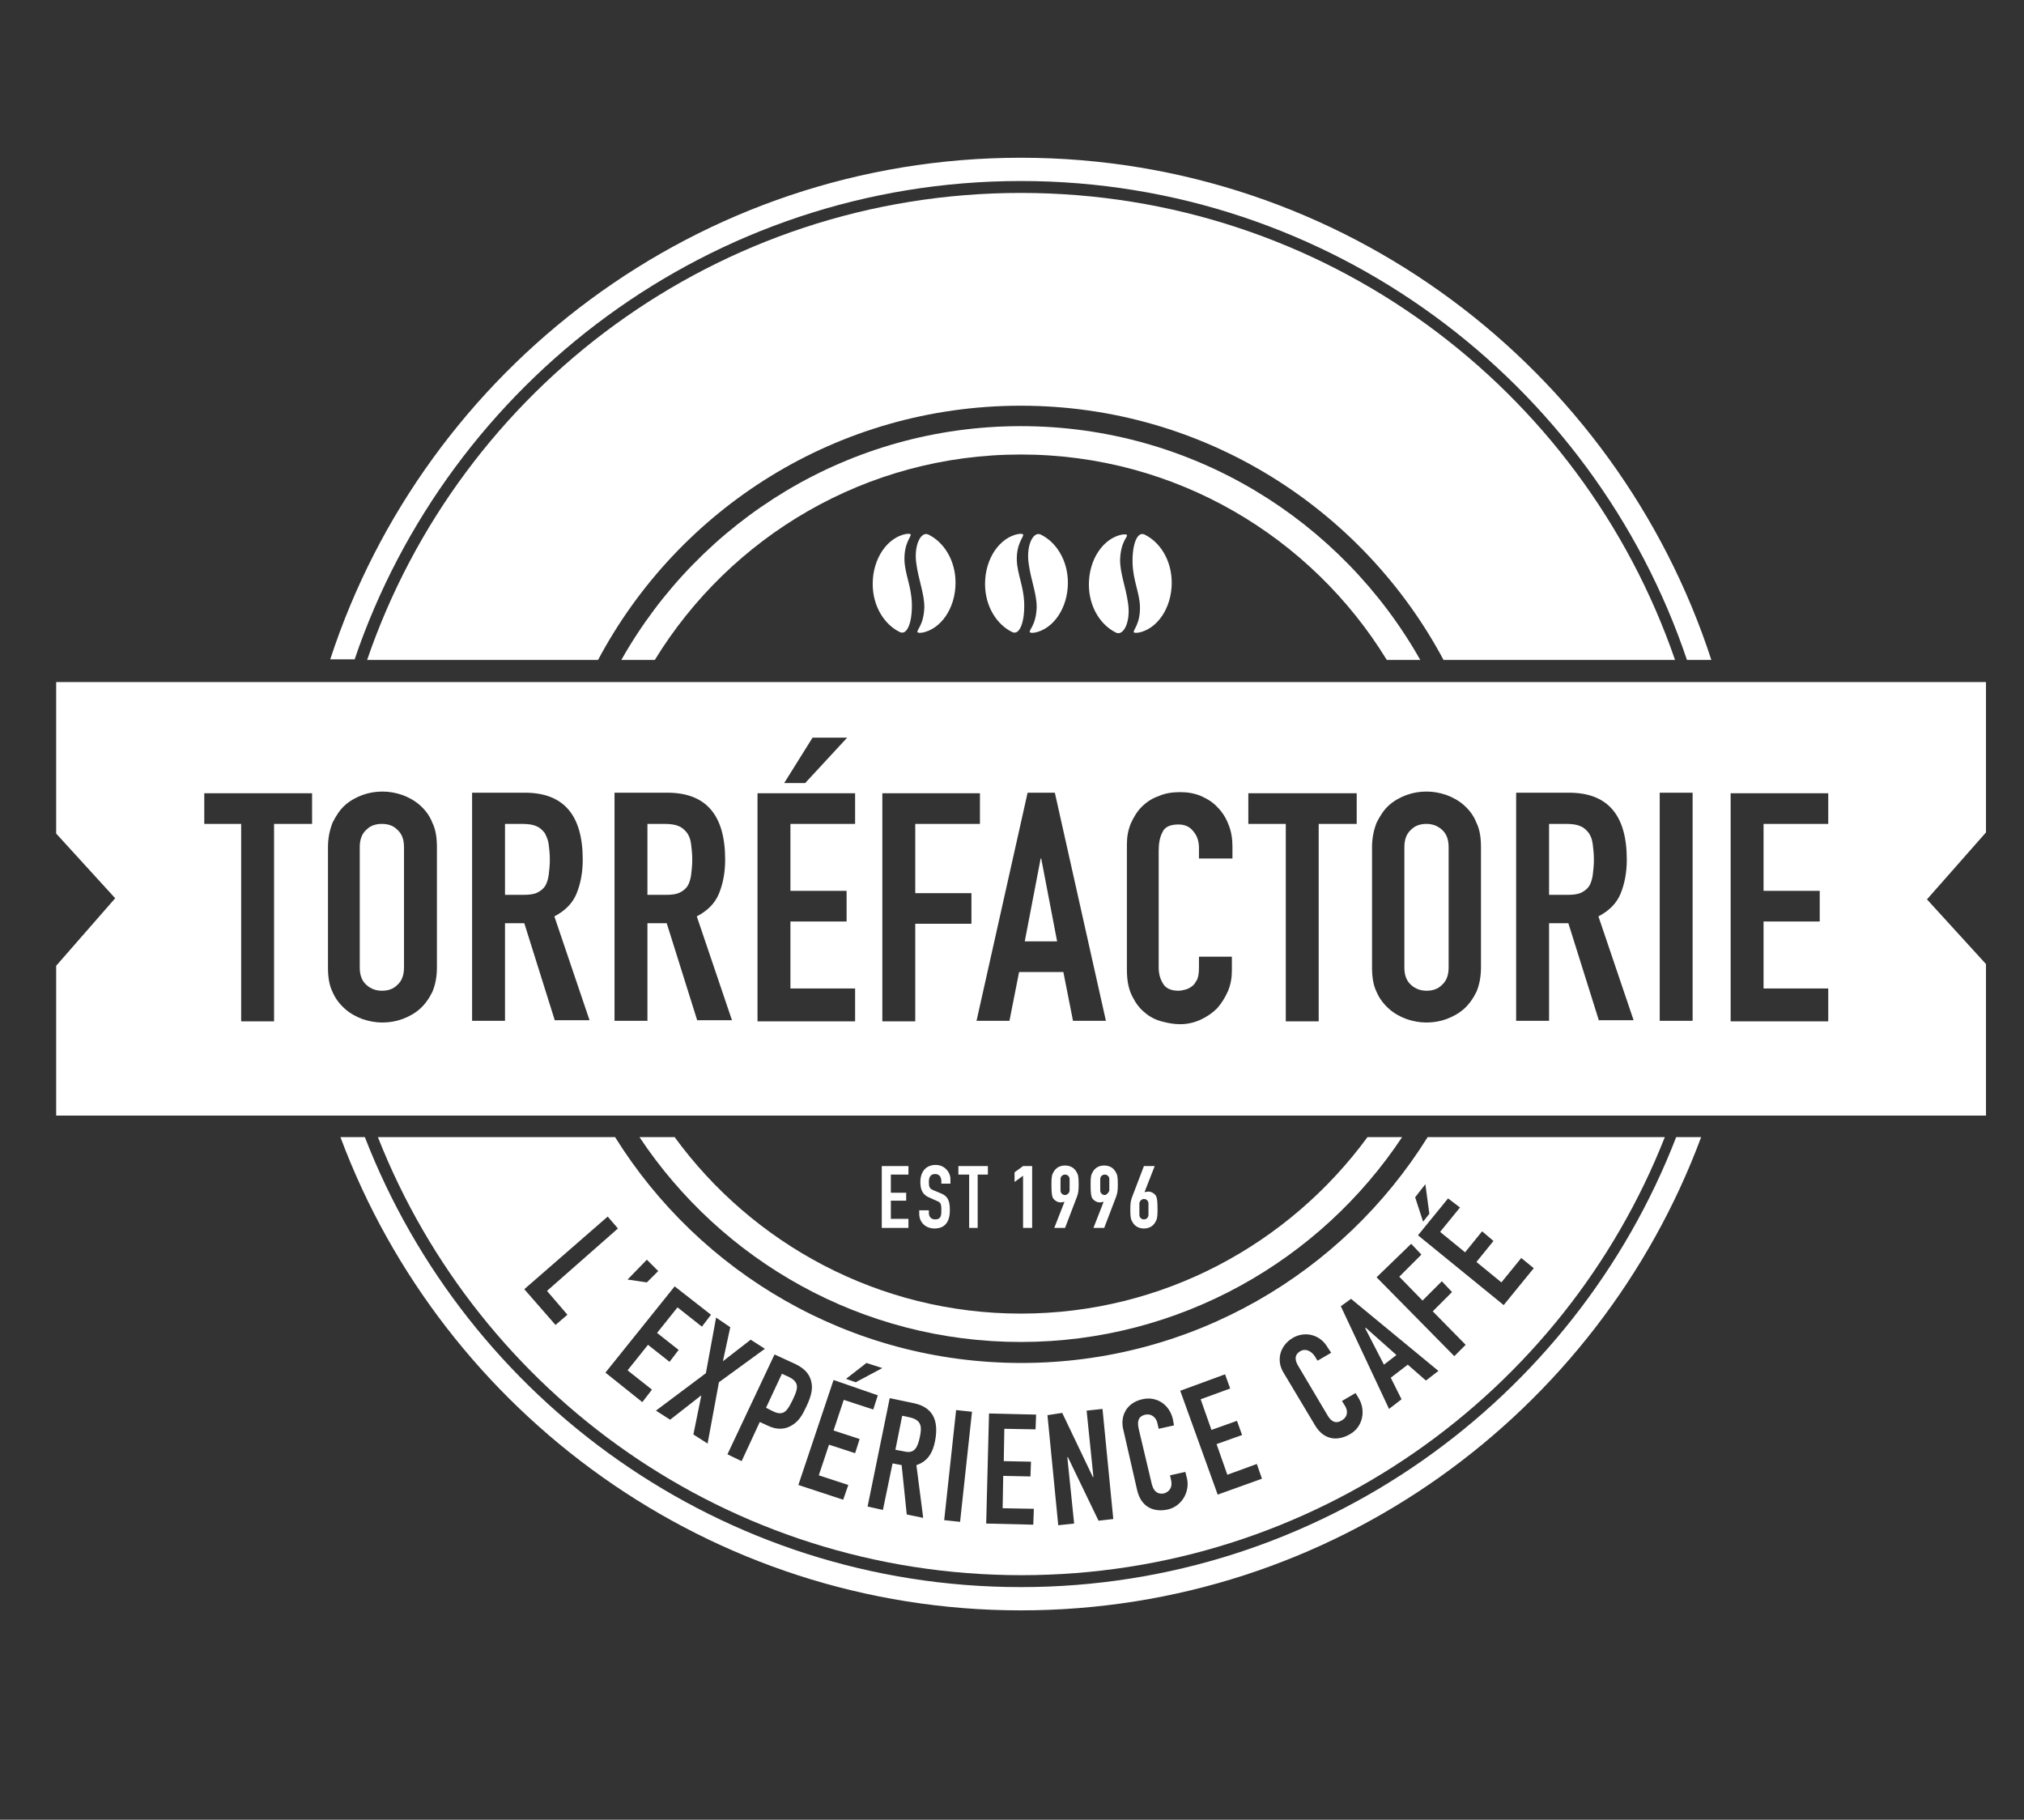 <?xml version="1.0" encoding="utf-8"?>
<!-- Generator: Adobe Illustrator 26.0.2, SVG Export Plug-In . SVG Version: 6.00 Build 0)  -->
<svg version="1.1" xmlns="http://www.w3.org/2000/svg" xmlns:xlink="http://www.w3.org/1999/xlink" x="0px" y="0px"
	 viewBox="0 0 356.7 320.7" style="enable-background:new 0 0 356.7 320.7;fill:#fff;" xml:space="preserve">
<rect x="0" y="0" width="356.7" height="320.7" fill="#333333" stroke="none"/>
<g id="Layer_1">
	<rect x="-428.7" y="333.8" width="1.6" height="1.6"/>
	<g>
		<path d="M162.1,253.3c0.4-1.9,0.3-3-1.7-3.5l-1.4-0.3l-1.2,6l1.6,0.3C161.1,256.2,161.7,255.2,162.1,253.3z"/>
		<polygon points="240.7,234 240.6,234.1 243.9,240.5 246.1,238.8 		"/>
		<path d="M66.6,200.4c17.8,45.2,61.8,77.2,113.4,77.2c51.5,0,95.6-32,113.4-77.2h-41.8c-14.9,23.9-41.4,39.8-71.6,39.8
			c-30.2,0-56.7-15.9-71.6-39.8H66.6z M257.3,212.8l-3.5,4.3l4.4,3.6l3-3.7l2,1.7l-3,3.7l4.4,3.6l3.5-4.3l2.2,1.8l-5.3,6.5
			l-15.1-12.3l5.3-6.5L257.3,212.8z M251.2,208.7l0.7,5.2l-1.1,1.4l-1.4-4.3L251.2,208.7z M248.7,219.2l1.8,1.9l-3.9,3.9l4.1,4.2
			l3.4-3.4l1.8,1.9l-3.4,3.4l5.8,5.9l-2,2l-13.7-13.9L248.7,219.2z M238.1,228.9l15.4,12.7l-2.2,1.7l-3.2-2.8l-3,2.3l1.9,3.8
			l-2.2,1.7l-8.5-18.1L238.1,228.9z M227.8,235.8c2.2-1.3,4.9-0.6,6.2,1.7l0.6,0.9l-2.4,1.4l-0.5-0.8c-0.6-0.9-1.6-1.4-2.5-0.9
			c-1.2,0.7-1,1.7-0.3,2.8l5.1,8.6c0.6,1,1.4,1.5,2.5,0.8c0.7-0.4,1.3-1.3,0.5-2.6l-0.5-0.8l2.4-1.4l0.6,1c1.2,2.1,0.7,4.9-1.5,6.2
			c-1.8,1.1-4.5,1.5-6.3-1.6l-5.5-9.2C224.9,239.8,225.5,237.2,227.8,235.8z M215.9,242.2l0.9,2.5l-5.2,1.9l1.9,5.4l4.5-1.6l0.9,2.5
			l-4.5,1.6l1.9,5.4l5.2-1.9l0.9,2.6l-7.8,2.8l-6.6-18.3L215.9,242.2z M201.3,246.6c2.5-0.6,4.8,0.9,5.4,3.5l0.2,1.1l-2.7,0.6
			l-0.2-0.9c-0.2-1.1-1.1-1.8-2.1-1.6c-1.4,0.3-1.5,1.3-1.2,2.6l2.3,9.7c0.3,1.1,0.9,1.8,2.1,1.6c0.7-0.2,1.6-0.8,1.3-2.3l-0.2-0.9
			l2.7-0.6l0.3,1.2c0.5,2.3-0.9,4.8-3.3,5.4c-2.1,0.5-4.7,0-5.5-3.4l-2.4-10.5C197.3,249.5,198.6,247.2,201.3,246.6z M187.2,249
			l5.4,11.3l0.1,0l-1.2-11.7l2.8-0.3l1.9,19.4l-2.6,0.3l-5.4-11.2l-0.1,0l1.2,11.7l-2.8,0.3l-1.9-19.4L187.2,249z M174.3,249.1
			l8.3,0.2l-0.1,2.6l-5.5-0.1l-0.1,5.7l4.8,0.1l-0.1,2.6l-4.8-0.1l-0.1,5.7l5.5,0.1l-0.1,2.8l-8.3-0.2L174.3,249.1z M168.5,248.5
			l2.8,0.3l-2.1,19.4l-2.8-0.3L168.5,248.5z M161.1,247.3c3.2,0.7,4.4,2.9,3.7,6.6c-0.4,2.2-1.4,3.7-3.3,4.3l1.2,9.3l-2.9-0.6
			l-0.9-8.7l-1.6-0.3l-1.7,8.2l-2.7-0.6l3.9-19.1L161.1,247.3z M152.7,240.2l2.8,0.9l-4.7,2.5l-1.7-0.6L152.7,240.2z M154.7,245.9
			l-0.8,2.5l-5.2-1.7l-1.8,5.4l4.6,1.5l-0.8,2.5l-4.6-1.5l-1.8,5.4l5.2,1.7l-0.9,2.6l-7.9-2.6l6.2-18.5L154.7,245.9z M140.2,240.4
			c1.4,0.7,2.3,1.5,2.7,2.8c0.4,1.3,0.2,2.6-0.8,4.7c-0.7,1.5-1.3,2.5-2.4,3.2c-1.2,0.8-2.7,1-4.5,0.1l-1.3-0.6l-3.2,6.9l-2.5-1.2
			l8.3-17.6L140.2,240.4z M128.7,233.9l-1.3,6l4.9-3.8l2.5,1.6l-8.1,5.9l-2,10.8l-2.5-1.6l1.4-6.9l-5.5,4.3l-2.5-1.6l8.8-6.6
			l1.8-9.8L128.7,233.9z M125.3,231.7l-1.6,2.1l-4.3-3.4l-3.6,4.5l3.8,3l-1.6,2.1l-3.8-3l-3.6,4.5l4.3,3.4l-1.7,2.2l-6.5-5.2
			l12.2-15.2L125.3,231.7z M114,222l2,2l-2,2l-3.4-0.5L114,222z M96.4,227.5l3.6,4.2l-2.1,1.8l-5.5-6.3l14.7-12.8l1.8,2.1
			L96.4,227.5z"/>
		<path d="M139.7,246.7c0.8-1.7,1.4-3-0.6-4l-1.3-0.6l-2.8,6l1.2,0.6C138.2,249.7,138.8,248.5,139.7,246.7z"/>
		<path d="M118.9,200.4h-6.2c14.5,21.8,39.2,36.1,67.2,36.1c28,0,52.8-14.4,67.2-36.1H241c-13.8,18.8-36,31.1-61.1,31.1
			C154.9,231.5,132.6,219.2,118.9,200.4z"/>
		<path d="M179.9,279.7c-52.6,0-97.6-32.9-115.6-79.3H60c18.1,48.6,65.1,83.4,119.9,83.4c54.9,0,101.8-34.7,119.9-83.4h-4.4
			C277.5,246.7,232.5,279.7,179.9,279.7z"/>
		<path d="M67.3,145.2c-1.1,0-2,0.3-2.7,1c-0.8,0.7-1.2,1.7-1.2,3.1v21.2c0,1.4,0.4,2.4,1.2,3.1c0.8,0.7,1.7,1,2.7,1
			c1.1,0,2-0.3,2.7-1c0.8-0.7,1.2-1.7,1.2-3.1v-21.2c0-1.4-0.4-2.4-1.2-3.1C69.3,145.5,68.4,145.2,67.3,145.2z"/>
		<path d="M96,146.8c-0.4-0.5-0.9-1-1.5-1.2c-0.6-0.3-1.5-0.4-2.5-0.4h-3v12.5h3.3c1,0,1.8-0.1,2.4-0.4c0.6-0.3,1.1-0.7,1.4-1.2
			c0.3-0.5,0.5-1.2,0.6-1.9c0.1-0.8,0.2-1.7,0.2-2.7c0-1-0.1-1.9-0.2-2.7C96.6,148,96.3,147.4,96,146.8z"/>
		<path d="M121.1,146.8c-0.4-0.5-0.9-1-1.5-1.2c-0.6-0.3-1.5-0.4-2.5-0.4h-3v12.5h3.3c1,0,1.8-0.1,2.4-0.4s1.1-0.7,1.4-1.2
			c0.3-0.5,0.5-1.2,0.6-1.9c0.1-0.8,0.2-1.7,0.2-2.7c0-1-0.1-1.9-0.2-2.7C121.7,148,121.5,147.4,121.1,146.8z"/>
		<path d="M251.4,145.2c-1.1,0-2,0.3-2.7,1c-0.8,0.7-1.2,1.7-1.2,3.1v21.2c0,1.4,0.4,2.4,1.2,3.1c0.8,0.7,1.7,1,2.7,1
			c1.1,0,2-0.3,2.7-1c0.8-0.7,1.2-1.7,1.2-3.1v-21.2c0-1.4-0.4-2.4-1.2-3.1C253.3,145.5,252.4,145.2,251.4,145.2z"/>
		<path d="M280,146.8c-0.4-0.5-0.9-1-1.5-1.2c-0.6-0.3-1.5-0.4-2.5-0.4h-3v12.5h3.3c1,0,1.8-0.1,2.4-0.4c0.6-0.3,1.1-0.7,1.4-1.2
			c0.3-0.5,0.5-1.2,0.6-1.9c0.1-0.8,0.2-1.7,0.2-2.7c0-1-0.1-1.9-0.2-2.7C280.6,148,280.4,147.4,280,146.8z"/>
		<path d="M350,120.2H9.9v26.7l10.4,11.4L9.9,170.2v26.4H350v-26.7l-10.4-11.4l10.4-11.8V120.2z M143.2,130h6.1l-7.4,8h-3.7
			L143.2,130z M55,145.2h-6.7v34.8h-5.8v-34.8H36v-5.4H55V145.2z M77,170.5c0,1.7-0.3,3.1-0.8,4.3c-0.6,1.2-1.3,2.2-2.2,3
			c-0.9,0.8-2,1.4-3.1,1.8c-1.1,0.4-2.3,0.6-3.5,0.6c-1.2,0-2.3-0.2-3.5-0.6c-1.1-0.4-2.2-1-3.1-1.8c-0.9-0.8-1.7-1.8-2.2-3
			c-0.6-1.2-0.8-2.7-0.8-4.3v-21.2c0-1.6,0.3-3,0.8-4.3c0.6-1.2,1.3-2.3,2.2-3.1c0.9-0.8,2-1.4,3.1-1.8c1.1-0.4,2.3-0.6,3.5-0.6
			c1.2,0,2.3,0.2,3.5,0.6c1.1,0.4,2.2,1,3.1,1.8c0.9,0.8,1.7,1.8,2.2,3.1c0.6,1.2,0.8,2.7,0.8,4.3V170.5z M97.8,179.9l-5.4-17.2H89
			v17.2h-5.8v-40.2h9.3c6.8,0,10.2,3.9,10.2,11.8c0,2.3-0.4,4.3-1.1,6c-0.7,1.7-2,3-3.9,4l6.2,18.3H97.8z M122.9,179.9l-5.4-17.2
			h-3.4v17.2h-5.8v-40.2h9.3c6.8,0,10.2,3.9,10.2,11.8c0,2.3-0.4,4.3-1.1,6c-0.7,1.7-2,3-3.9,4l6.2,18.3H122.9z M150.7,145.2h-11.4
			V157h9.9v5.4h-9.9v11.8h11.4v5.8h-17.2v-40.2h17.2V145.2z M171.2,162.8h-9.9v17.2h-5.8v-40.2h17.2v5.4h-11.4v12.2h9.9V162.8z
			 M189.1,179.9l-1.7-8.6h-7.8l-1.7,8.6h-5.8l9-40.2h4.8l9,40.2H189.1z M217.1,151.3h-5.8v-1.9c0-1.1-0.3-2.1-1-2.9
			c-0.6-0.8-1.5-1.2-2.6-1.2c-1.4,0-2.4,0.4-2.8,1.3c-0.5,0.9-0.7,2-0.7,3.4v20.5c0,1.2,0.3,2.1,0.8,2.9c0.5,0.8,1.4,1.2,2.7,1.2
			c0.4,0,0.8-0.1,1.2-0.2c0.4-0.1,0.8-0.3,1.2-0.6c0.4-0.3,0.6-0.7,0.9-1.2c0.2-0.5,0.3-1.2,0.3-2v-2h5.8v2.5c0,1.2-0.2,2.4-0.7,3.6
			c-0.5,1.1-1.1,2.1-1.9,3c-0.8,0.8-1.8,1.5-2.9,2c-1.1,0.5-2.3,0.8-3.6,0.8c-1.1,0-2.2-0.2-3.3-0.5c-1.1-0.3-2.1-0.8-3-1.6
			c-0.9-0.7-1.6-1.7-2.2-2.9c-0.6-1.2-0.9-2.7-0.9-4.6v-22.1c0-1.3,0.2-2.5,0.7-3.7c0.5-1.1,1.1-2.1,1.9-2.9c0.8-0.8,1.8-1.5,3-1.9
			c1.1-0.5,2.4-0.7,3.8-0.7c1.3,0,2.5,0.2,3.7,0.7c1.1,0.5,2.1,1.1,2.9,2c0.8,0.8,1.5,1.9,1.9,3c0.5,1.2,0.7,2.5,0.7,3.9V151.3z
			 M239.1,145.2h-6.7v34.8h-5.8v-34.8H220v-5.4h19.1V145.2z M261,170.5c0,1.7-0.3,3.1-0.8,4.3c-0.6,1.2-1.3,2.2-2.2,3
			c-0.9,0.8-2,1.4-3.1,1.8c-1.1,0.4-2.3,0.6-3.5,0.6c-1.2,0-2.3-0.2-3.5-0.6c-1.1-0.4-2.2-1-3.1-1.8c-0.9-0.8-1.7-1.8-2.2-3
			c-0.6-1.2-0.8-2.7-0.8-4.3v-21.2c0-1.6,0.3-3,0.8-4.3c0.6-1.2,1.3-2.3,2.2-3.1c0.9-0.8,2-1.4,3.1-1.8c1.1-0.4,2.3-0.6,3.5-0.6
			c1.2,0,2.3,0.2,3.5,0.6c1.1,0.4,2.2,1,3.1,1.8c0.9,0.8,1.7,1.8,2.2,3.1c0.6,1.2,0.8,2.7,0.8,4.3V170.5z M281.8,179.9l-5.4-17.2
			H273v17.2h-5.8v-40.2h9.3c6.8,0,10.2,3.9,10.2,11.8c0,2.3-0.4,4.3-1.1,6c-0.7,1.7-2,3-3.9,4l6.2,18.3H281.8z M298.3,179.9h-5.8
			v-40.2h5.8V179.9z M322.2,145.2h-11.4V157h9.9v5.4h-9.9v11.8h11.4v5.8H305v-40.2h17.2V145.2z"/>
		<polygon points="183.4,151.3 180.6,165.9 186.3,165.9 183.5,151.3 		"/>
		<path d="M198.6,94.3c-0.1-0.2-0.6-0.1-0.8-0.1c-3.3,0.6-5.9,4.3-5.9,8.8c0,4,2.1,7.2,4.8,8.5c1.3,0.6,2.6-1.9,2.1-5.2
			c-0.4-2.9-1.4-5.2-1.4-7.6C197.5,95.4,198.8,94.6,198.6,94.3z"/>
		<path d="M199.8,111.4c0.1,0.2,0.6,0.1,0.8,0.1c3.3-0.6,5.9-4.3,5.9-8.8c0-4-2.1-7.2-4.8-8.5c-1.3-0.6-2.2,1.8-2.1,5.1
			c0.1,3,1.2,5.1,1.3,7.5C201,109.9,199.7,111,199.8,111.4z"/>
		<path d="M181.5,111.4c0.1,0.2,0.6,0.1,0.8,0.1c3.3-0.6,5.9-4.3,5.9-8.8c0-4-2.1-7.2-4.8-8.5c-1.3-0.6-2.6,1.9-2.1,5.2
			c0.4,2.9,1.4,5.2,1.4,7.6C182.6,110.2,181.3,111,181.5,111.4z"/>
		<path d="M180.3,94.2c-0.1-0.2-0.6-0.1-0.8-0.1c-3.3,0.6-5.9,4.3-5.9,8.8c0,4,2.1,7.2,4.8,8.5c1.3,0.6,2.2-1.8,2.1-5.1
			c-0.1-3-1.2-5.1-1.3-7.5C179.1,95.7,180.5,94.6,180.3,94.2z"/>
		<path d="M161.7,111.4c0.1,0.2,0.6,0.1,0.8,0.1c3.3-0.6,5.9-4.3,5.9-8.8c0-4-2.1-7.2-4.8-8.5c-1.3-0.6-2.6,1.9-2.1,5.2
			c0.4,2.9,1.4,5.2,1.4,7.6C162.8,110.2,161.5,111,161.7,111.4z"/>
		<path d="M160.5,94.2c-0.1-0.2-0.6-0.1-0.8-0.1c-3.3,0.6-5.9,4.3-5.9,8.8c0,4,2.1,7.2,4.8,8.5c1.3,0.6,2.2-1.8,2.1-5.1
			c-0.1-3-1.2-5.1-1.3-7.5C159.3,95.7,160.6,94.6,160.5,94.2z"/>
		<polygon points="160.1,207 160.1,205.5 155.4,205.5 155.4,216.4 160.1,216.4 160.1,214.8 157,214.8 157,211.6 159.7,211.6 
			159.7,210.2 157,210.2 157,207 		"/>
		<path d="M162,213.3v0.6c0,1.5,1.1,2.6,2.7,2.6c2,0,2.7-1.4,2.7-3.2c0-1.6-0.3-2.5-1.6-3l-1.2-0.5c-0.8-0.3-0.9-0.6-0.9-1.5
			c0-0.7,0.2-1.4,1.1-1.4c0.8,0,1.1,0.6,1.1,1.3v0.4h1.6v-0.8c0-1.2-1-2.5-2.6-2.5c-1.8,0-2.7,1.3-2.7,3c0,1.4,0.4,2.3,1.7,2.8
			l1.1,0.5c0.8,0.3,0.9,0.5,0.9,1.7c0,1-0.1,1.6-1.1,1.6c-0.8,0-1.1-0.6-1.1-1.1v-0.5H162z"/>
		<polygon points="172.3,216.4 172.3,207 174.1,207 174.1,205.5 168.9,205.5 168.9,207 170.8,207 170.8,216.4 		"/>
		<polygon points="181.9,216.4 181.9,205.5 180.3,205.5 178.8,206.6 178.8,208.3 180.3,207.2 180.3,216.4 		"/>
		<path d="M187.7,216.4l2.1-5.5c0.2-0.6,0.3-0.9,0.3-2.2c0-1.4-0.1-1.7-0.4-2.2c-0.4-0.7-1.1-1.1-2-1.1c-0.9,0-1.6,0.4-2,1.1
			c-0.3,0.5-0.4,0.8-0.4,2.2c0,1.7,0.1,2.1,0.3,2.5c0.3,0.4,0.8,0.7,1.3,0.7c0.3,0,0.6-0.1,0.7-0.1l0,0l-1.8,4.6H187.7z
			 M187.7,210.6c-0.4,0-0.8-0.3-0.8-0.8v-2c0-0.5,0.4-0.8,0.8-0.8c0.4,0,0.8,0.3,0.8,0.8v2C188.5,210.2,188.1,210.6,187.7,210.6z"/>
		<path d="M194.6,216.4l2.1-5.5c0.2-0.6,0.3-0.9,0.3-2.2c0-1.4-0.1-1.7-0.4-2.2c-0.4-0.7-1.1-1.1-2-1.1c-0.9,0-1.6,0.4-2,1.1
			c-0.3,0.5-0.4,0.8-0.4,2.2c0,1.7,0.1,2.1,0.3,2.5c0.3,0.4,0.8,0.7,1.3,0.7c0.3,0,0.6-0.1,0.7-0.1l0,0l-1.8,4.6H194.6z
			 M194.7,210.6c-0.4,0-0.8-0.3-0.8-0.8v-2c0-0.5,0.4-0.8,0.8-0.8s0.8,0.3,0.8,0.8v2C195.4,210.2,195,210.6,194.7,210.6z"/>
		<path d="M201.6,205.5l-2.1,5.5c-0.2,0.6-0.3,0.9-0.3,2.2c0,1.4,0.1,1.7,0.4,2.2c0.4,0.7,1.1,1.1,2,1.1c0.9,0,1.6-0.4,2-1.1
			c0.3-0.5,0.4-0.8,0.4-2.2c0-1.7-0.1-2.1-0.3-2.5c-0.3-0.4-0.8-0.7-1.3-0.7c-0.3,0-0.6,0.1-0.7,0.1l0,0l1.8-4.6H201.6z
			 M201.6,211.3c0.4,0,0.8,0.3,0.8,0.8v2c0,0.5-0.4,0.8-0.8,0.8s-0.8-0.3-0.8-0.8v-2C200.8,211.7,201.2,211.3,201.6,211.3z"/>
		<path d="M295.2,116.3C278.7,68.4,233.4,34,179.9,34c-53.4,0-98.8,34.4-115.2,82.3h40.7c14.2-26.7,42.2-44.8,74.5-44.8
			c32.3,0,60.3,18.2,74.5,44.8H295.2z"/>
		<path d="M244.4,116.3h5.9c-13.9-24.6-40.2-41.2-70.4-41.2c-30.2,0-56.5,16.6-70.4,41.2h5.9c13.3-21.7,37.2-36.2,64.5-36.2
			C207.2,80.1,231.1,94.6,244.4,116.3z"/>
		<path d="M179.9,31.9c54.5,0,100.9,35.4,117.4,84.4h4.3C284.9,65,236.7,27.8,179.9,27.8c-56.8,0-105,37.2-121.7,88.4h4.3
			C79.1,67.3,125.4,31.9,179.9,31.9z"/>
	</g>
</g>
<g id="Layer_2">
</g>
</svg>
